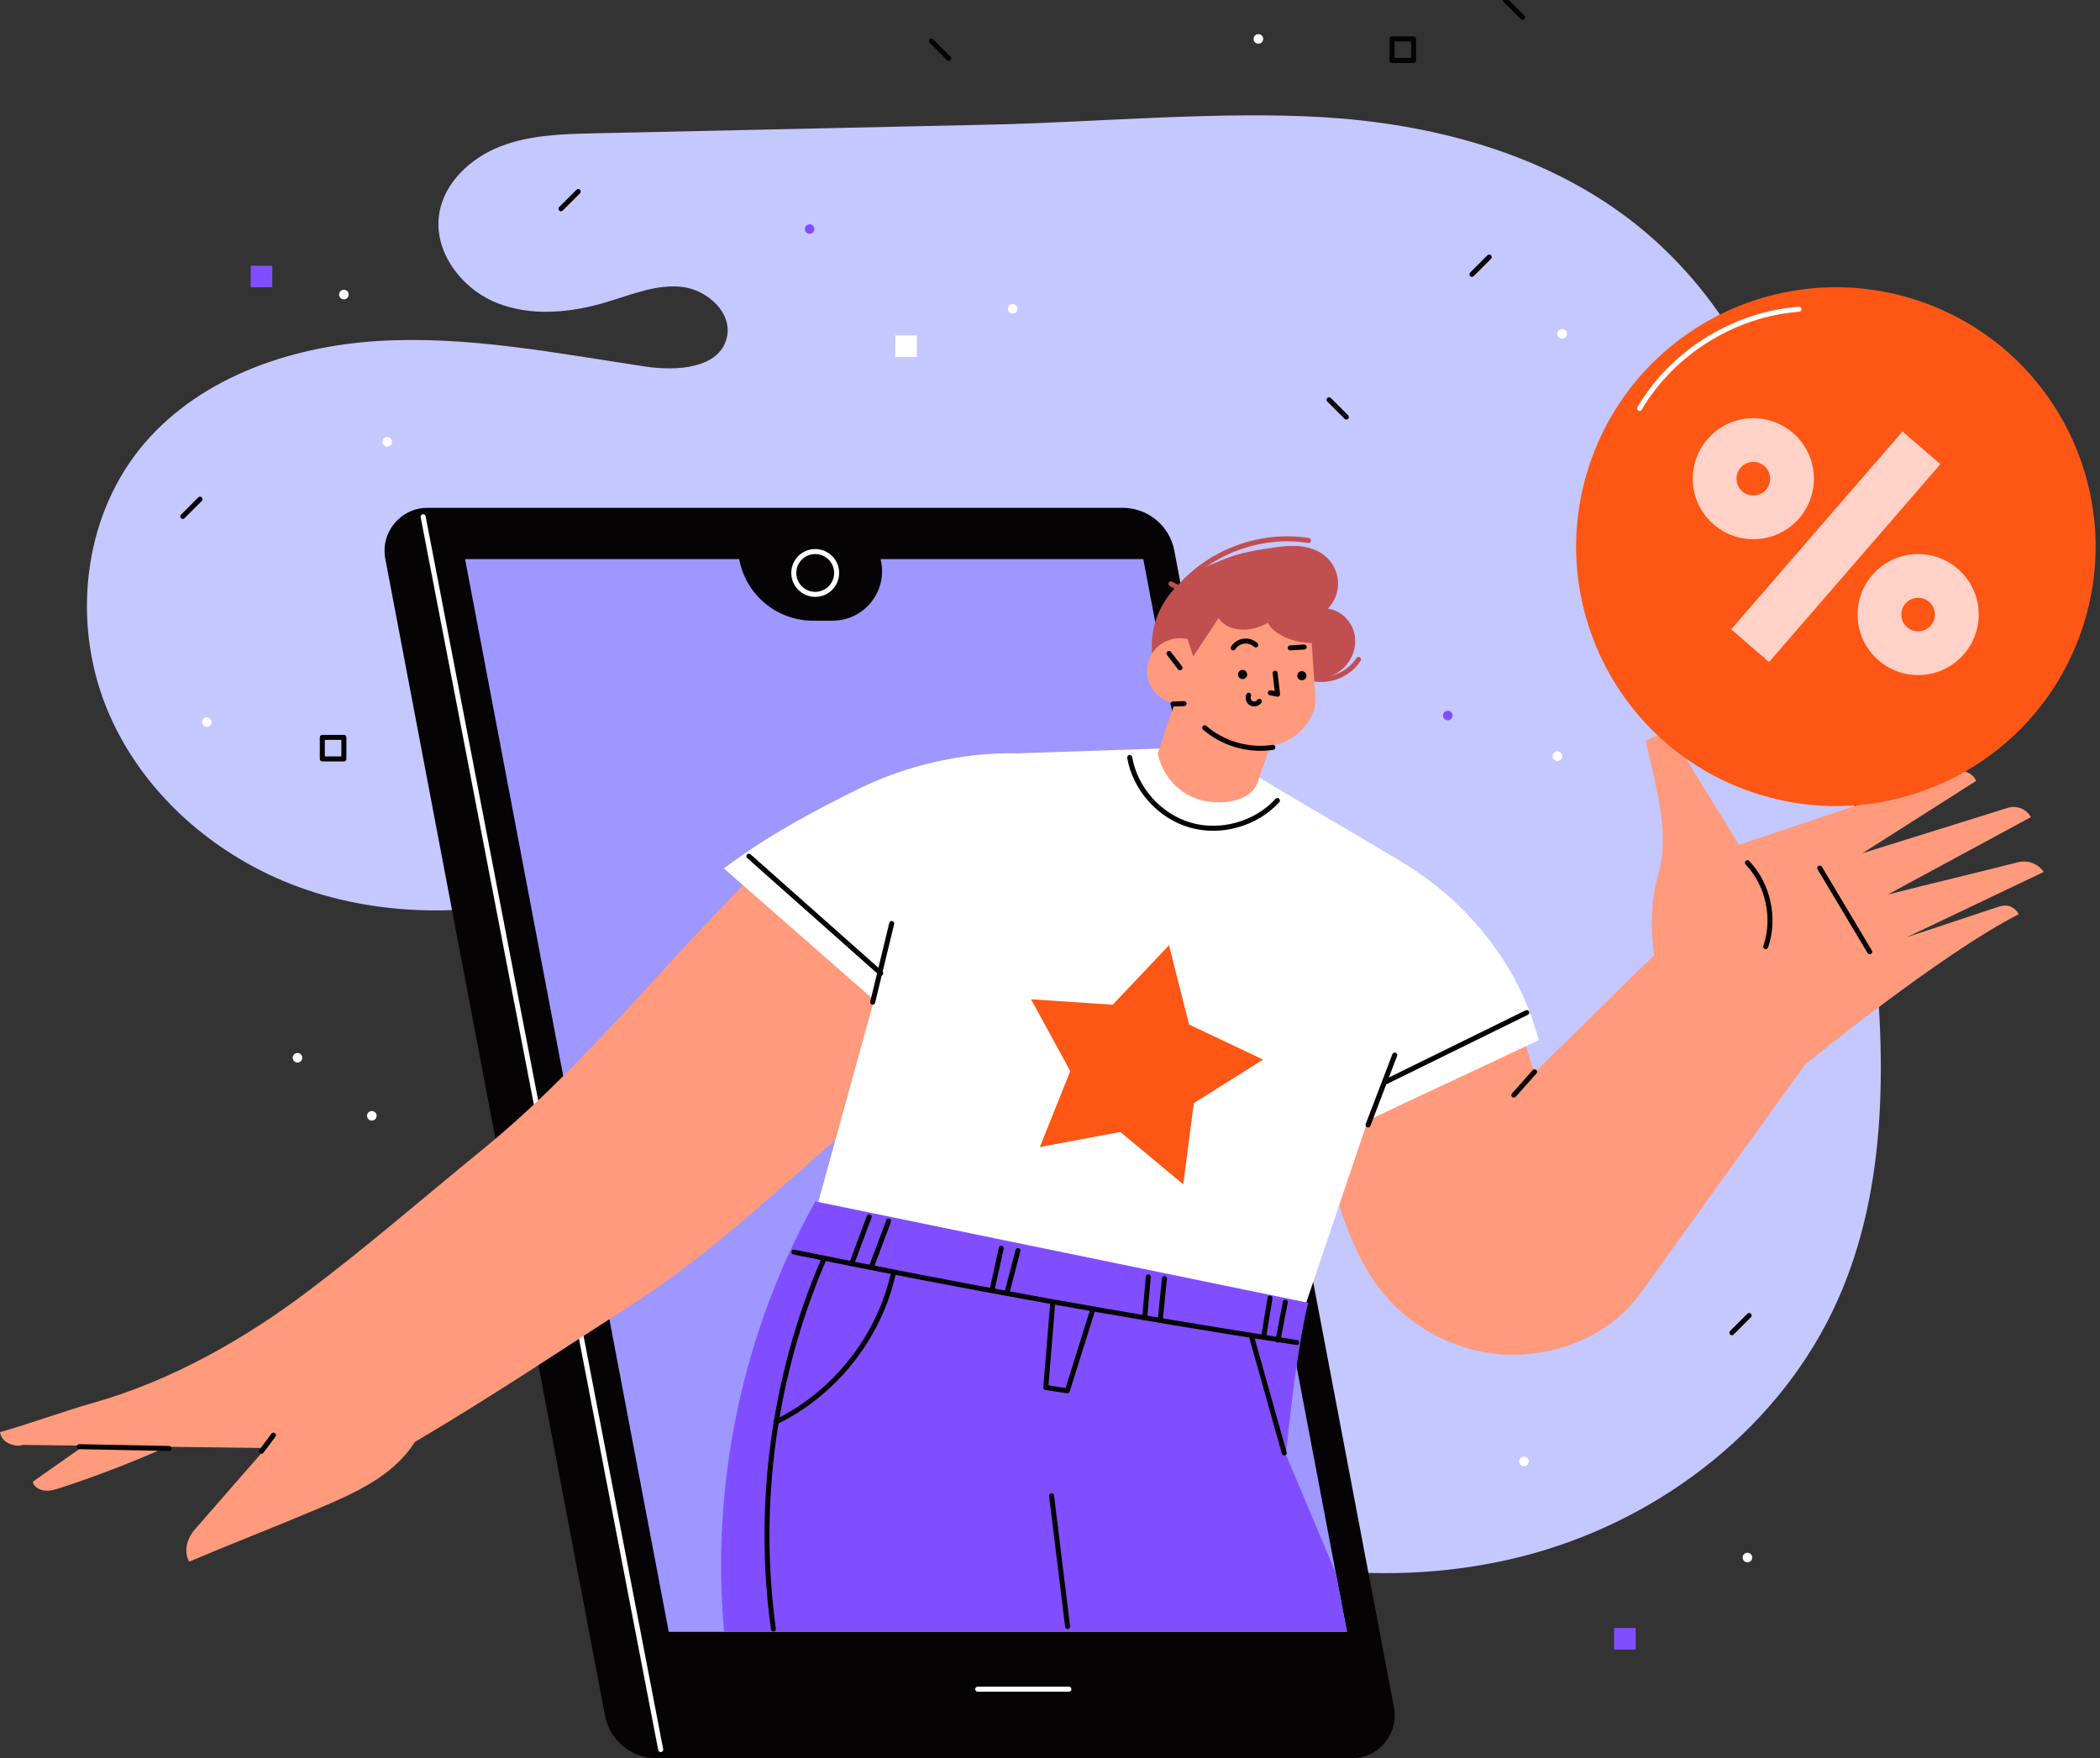 <?xml version="1.0" encoding="UTF-8"?>
<svg xmlns="http://www.w3.org/2000/svg" width="418" height="350" viewBox="0 0 418 350" fill="none">
  <rect x="0" y="0" width="418" height="350" fill="#333333" stroke="none"/>
  <g clip-path="url(#clip0_4283_10)">
    <path d="M372.626 184.559C369.384 155.046 361.333 123.208 355.663 94.062C351.66 73.486 339.567 54.592 322.551 42.327C305.628 30.129 284.593 24.662 263.766 23.356C242.939 22.048 218.151 24.345 197.288 24.804C170.976 25.381 144.665 25.96 118.352 26.538C112.011 26.678 105.52 26.846 99.608 29.142C93.698 31.439 88.385 36.333 87.419 42.595C86.272 50.029 91.746 57.355 98.706 60.221C105.667 63.089 113.64 62.275 120.848 60.105C125.741 58.632 130.682 56.534 135.759 57.114C140.837 57.693 145.916 62.344 144.652 67.291C143.095 73.383 134.71 73.898 128.486 72.968C110.788 70.323 93.017 66.77 75.156 67.886C57.296 69.003 38.877 75.5 27.73 89.484C16.475 103.604 14.419 123.985 21.137 140.742C27.854 157.498 42.609 170.458 59.593 176.619C76.576 182.78 95.541 182.467 112.899 177.454L226.139 302.926C251.033 313.366 279.382 316.47 305.375 309.174C331.367 301.877 354.6 283.656 365.676 259.059C376.046 236.033 375.382 209.656 372.626 184.559Z" fill="#C4C8FF"></path>
    <path d="M269.051 350H130.693C125.668 350 121.355 346.431 120.418 341.499L76.695 111.235C75.694 105.966 79.738 101.087 85.108 101.087H223.465C228.489 101.087 232.804 104.656 233.741 109.588L277.463 339.852C278.464 345.121 274.42 350 269.051 350Z" fill="#060305"></path>
    <path d="M268.11 324.837H133.115L92.573 111.298H147.134L147.153 111.405C148.493 118.456 154.658 123.557 161.842 123.557H165.716C171.891 123.557 176.551 117.942 175.396 111.871L175.289 111.298H227.569L255.257 257.152L257.898 271.041L265.849 312.938L268.11 324.837Z" fill="#9E97FF"></path>
    <path d="M84.228 102.869L131.511 348.268" stroke="white" stroke-miterlimit="10" stroke-linecap="round" stroke-linejoin="round"></path>
    <path d="M166.534 114.054C166.534 111.701 164.624 109.793 162.268 109.793C159.912 109.793 158.003 111.702 158.003 114.054C158.003 116.408 159.913 118.315 162.268 118.315C164.625 118.315 166.534 116.408 166.534 114.054Z" stroke="white" stroke-miterlimit="10" stroke-linecap="round" stroke-linejoin="round"></path>
    <path d="M194.62 336.253H212.759" stroke="white" stroke-miterlimit="10" stroke-linecap="round" stroke-linejoin="round"></path>
    <path d="M400.039 180.4C399.267 180.135 398.477 180.274 397.703 180.534C391.571 182.591 385.664 184.513 379.531 186.571C388.668 182.203 397.648 177.949 406.783 173.581C405.731 171.932 403.613 171.149 401.716 171.631C392.989 173.849 384.466 175.86 375.739 178.078C385.302 172.903 394.665 167.841 404.229 162.667C403.407 161.049 401.413 160.261 399.679 160.801C389.969 163.825 380.422 166.821 370.711 169.845C378.342 165.004 385.71 160.289 393.342 155.449C392.933 154.493 392.03 153.764 391.007 153.569C389.657 153.312 388.314 154.026 387.013 154.466C373.333 159.079 359.828 163.547 346.149 168.161C342.238 161.668 338.092 155.391 334.392 148.778C333.742 147.616 332.574 146.758 331.27 146.483C329.967 146.209 328.657 146.732 327.594 147.532C329.416 156.095 332.492 165.548 330.092 173.968C328.606 179.182 328.463 184.831 329.242 190.197C321.18 197.837 313.468 205.82 305.405 213.46C304.506 210.657 303.608 207.853 302.71 205.05L260.04 216.679C264.134 229.238 265.951 243.593 273.229 254.619C278.927 263.249 288.815 268.975 299.144 269.624C309.473 270.272 320.498 265.903 326.516 257.492C337.334 242.375 359.33 211.89 359.33 211.89C359.33 211.89 386.244 189.906 401.804 182.003C401.464 181.259 400.812 180.666 400.039 180.4Z" fill="#FF9A7D"></path>
    <path d="M305.453 213.351C304.079 214.897 302.705 216.443 301.331 217.989" stroke="#060305" stroke-miterlimit="10" stroke-linecap="round" stroke-linejoin="round"></path>
    <path d="M362.222 172.806C365.535 178.356 368.847 183.906 372.161 189.456" stroke="#060305" stroke-miterlimit="10" stroke-linecap="round" stroke-linejoin="round"></path>
    <path d="M347.825 171.738C351.953 176.081 353.41 182.773 351.461 188.436" stroke="#060305" stroke-miterlimit="10" stroke-linecap="round" stroke-linejoin="round"></path>
    <path d="M154.857 169.416C134.493 188.657 117.72 211.161 96.004 228.864C84.534 238.215 73.363 247.909 61.562 256.84C48.711 266.566 34.15 274.826 18.64 279.228C12.232 281.047 6.408 283.267 0 285.085C0.137 285.979 0.719 286.793 1.52 287.214C2.321 287.635 3.679 288.017 4.493 287.624C8.558 287.668 12.641 287.719 16.733 287.772C13.336 290.163 9.939 292.554 6.543 294.945C6.676 295.996 7.812 296.572 8.863 296.711C9.914 296.85 10.966 296.525 11.975 296.196C19.211 293.836 26.322 291.094 33.273 287.995C39.847 288.085 46.415 288.172 52.933 288.244C48.251 293.606 43.569 298.968 38.886 304.329C37.255 306.197 36.48 308.677 37.647 310.864C45.985 307.329 54.627 303.996 62.965 300.461C70.49 297.271 78.2 293.941 82.575 287.043C98.37 277.71 111.406 268.933 125.891 259.633C143.973 248.022 158.836 232.733 175.472 219.136C177.917 208.646 179.853 198.385 182.297 187.894L154.857 169.416Z" fill="#FF9A7D"></path>
    <path d="M15.782 287.974C21.73 288.094 27.678 288.214 33.627 288.333" stroke="#060305" stroke-miterlimit="10" stroke-linecap="round" stroke-linejoin="round"></path>
    <path d="M52.055 288.875C52.843 287.811 53.632 286.748 54.421 285.685" stroke="#060305" stroke-miterlimit="10" stroke-linecap="round" stroke-linejoin="round"></path>
    <path d="M279.329 171.779C269.613 165.89 259.82 160.328 250.104 154.439C248.271 156.187 245.939 157.457 243.431 157.823C240.923 158.189 238.248 157.604 236.249 156.048C234.251 154.491 232.886 151.452 233.109 148.93C222.855 149.275 212.6 149.62 202.345 149.965C191.686 149.727 180.522 152.33 170.946 157.013C161.615 161.576 152.379 166.623 144.083 172.87C154.058 181.591 164.001 190.349 173.977 199.07C170.196 212.879 166.313 226.741 162.533 240.55L259.522 260.724C263.797 248.118 267.977 235.662 272.251 223.056C283.47 217.703 295.044 212.405 306.264 207.052C302.504 192.361 292.306 179.645 279.329 171.779Z" fill="white"></path>
    <path d="M232.688 188.15L236.686 203.943L251.419 210.923L237.62 219.602L235.527 235.757L223 225.328L206.973 228.333L213.031 213.208L205.218 198.91L221.489 199.991L232.688 188.15Z" fill="#FE5615"></path>
    <path d="M224.863 150.788C225.943 157.03 230.8 162.461 236.886 164.235C242.972 166.008 249.991 164.037 254.26 159.354" stroke="#060305" stroke-miterlimit="10" stroke-linecap="round" stroke-linejoin="round"></path>
    <path d="M277.617 210.025C275.848 214.66 274.079 219.293 272.311 223.927" stroke="#060305" stroke-miterlimit="10" stroke-linecap="round" stroke-linejoin="round"></path>
    <path d="M173.702 199.499C174.966 194.277 176.229 189.057 177.493 183.836" stroke="#060305" stroke-miterlimit="10" stroke-linecap="round" stroke-linejoin="round"></path>
    <path d="M275.852 215.336C285.201 210.746 294.549 206.155 303.897 201.564" stroke="#060305" stroke-miterlimit="10" stroke-linecap="round" stroke-linejoin="round"></path>
    <path d="M149.078 170.446C157.821 178.205 166.565 185.964 175.308 193.723" stroke="#060305" stroke-miterlimit="10" stroke-linecap="round" stroke-linejoin="round"></path>
    <path d="M413.81 126.973C423.856 100.281 410.337 70.513 383.615 60.485C356.892 50.457 327.086 63.966 317.04 90.658C306.994 117.35 320.513 147.117 347.235 157.145C373.958 167.173 403.765 153.665 413.81 126.973Z" fill="#FE5615"></path>
    <path d="M348.995 83.247C342.335 83.247 336.936 88.64 336.936 95.292C336.936 101.945 342.335 107.338 348.995 107.338C355.654 107.338 361.053 101.945 361.053 95.292C361.054 88.64 355.655 83.247 348.995 83.247ZM348.995 98.636C347.147 98.636 345.649 97.139 345.649 95.293C345.649 93.447 347.147 91.951 348.995 91.951C350.843 91.951 352.34 93.447 352.34 95.293C352.341 97.139 350.843 98.636 348.995 98.636Z" fill="#FFD1C7"></path>
    <path d="M381.799 110.289C375.139 110.289 369.74 115.682 369.74 122.334C369.74 128.988 375.139 134.381 381.799 134.381C388.458 134.381 393.857 128.988 393.857 122.334C393.857 115.682 388.458 110.289 381.799 110.289ZM381.799 125.677C379.951 125.677 378.453 124.181 378.453 122.334C378.453 120.488 379.951 118.992 381.799 118.992C383.647 118.992 385.144 120.488 385.144 122.334C385.144 124.181 383.646 125.677 381.799 125.677Z" fill="#FFD1C7"></path>
    <path d="M386.228 92.398L378.689 85.884L344.583 125.276L352.123 131.791L386.228 92.398Z" fill="#FFD1C7"></path>
    <path d="M326.346 81.3C332.921 70.148 345.16 62.535 358.079 61.56" stroke="white" stroke-miterlimit="10" stroke-linecap="round" stroke-linejoin="round"></path>
    <path d="M260.459 107.592C251.001 106.079 240.873 109.792 234.64 117.056C234.115 116.761 233.608 116.516 233.083 116.222" stroke="#C14F4F" stroke-miterlimit="10" stroke-linecap="round" stroke-linejoin="round"></path>
    <path d="M261.697 135.155C265.021 135.697 268.596 134.104 270.413 131.271" stroke="#C14F4F" stroke-miterlimit="10" stroke-linecap="round" stroke-linejoin="round"></path>
    <path d="M269.552 125.971C268.923 123.531 266.818 121.461 264.311 121.181C265.7 119.753 266.452 117.727 266.328 115.738C266.205 113.75 265.21 111.831 263.654 110.585C262.298 109.499 260.577 108.935 258.848 108.748C257.12 108.561 255.373 108.73 253.652 108.98C250.432 109.448 247.042 109.973 244.016 111.169C241.18 112.29 238.305 113.433 235.877 115.276C233.391 117.163 231.451 119.76 230.345 122.677C229.24 125.594 228.973 128.823 229.586 131.882L260.541 135.138C263.045 135.443 265.698 134.652 267.506 132.894C269.315 131.135 270.18 128.411 269.552 125.971Z" fill="#C14F4F"></path>
    <path d="M250.372 155.614C251.163 153.178 252.055 150.898 252.847 148.461C255.154 148.168 257.352 147.073 258.977 145.41C260.601 143.746 261.971 141.519 261.834 139.199C261.61 135.414 261.329 131.771 261.105 127.985C259.034 128.004 256.96 127.496 255.134 126.521C254.035 125.934 252.919 125.118 252.4 123.986C250.774 124.814 248.98 125.418 247.156 125.336C245.333 125.254 243.504 124.568 242.559 123.008C240.952 125.565 239.115 128.159 237.509 130.716C237.12 129.575 236.793 128.368 236.406 127.227C234.132 126.67 231.58 127.447 230.005 129.178C228.43 130.908 227.897 133.519 228.667 135.727C229.438 137.936 231.479 139.651 233.791 140.028C232.668 143.307 231.566 146.711 230.443 149.99C231.301 154.238 234.547 157.971 238.715 159.171C242.883 160.368 249.033 159.736 250.372 155.614Z" fill="#FF9A7D"></path>
    <path d="M247.335 135.18C247.84 135.18 248.249 134.772 248.249 134.267C248.249 133.763 247.84 133.354 247.335 133.354C246.83 133.354 246.421 133.763 246.421 134.267C246.421 134.772 246.83 135.18 247.335 135.18Z" fill="#060305"></path>
    <path d="M259.132 135.423C259.637 135.423 260.046 135.015 260.046 134.51C260.046 134.006 259.637 133.597 259.132 133.597C258.627 133.597 258.218 134.006 258.218 134.51C258.218 135.015 258.627 135.423 259.132 135.423Z" fill="#060305"></path>
    <path d="M232.682 130.074C233.415 131.025 234.147 131.977 234.879 132.928" stroke="#060305" stroke-miterlimit="10" stroke-linecap="round" stroke-linejoin="round"></path>
    <path d="M245.456 128.977C245.921 128.25 246.716 127.744 247.572 127.632C248.428 127.52 249.327 127.803 249.963 128.386" stroke="#060305" stroke-miterlimit="10" stroke-linecap="round" stroke-linejoin="round"></path>
    <path d="M256.815 128.968C257.741 128.911 258.667 128.854 259.595 128.797" stroke="#060305" stroke-miterlimit="10" stroke-linecap="round" stroke-linejoin="round"></path>
    <path d="M252.862 137.911C253.31 138.003 253.846 138.1 254.294 138.192C254.134 136.792 253.975 135.392 253.815 133.993" stroke="#060305" stroke-miterlimit="10" stroke-linecap="round" stroke-linejoin="round"></path>
    <path d="M248.545 138.391C248.286 138.94 248.514 139.669 249.039 139.974C249.564 140.278 250.311 140.113 250.659 139.616" stroke="#060305" stroke-miterlimit="10" stroke-linecap="round" stroke-linejoin="round"></path>
    <path d="M239.789 144.87C243.46 148.049 248.559 149.515 253.36 148.772" stroke="#060305" stroke-miterlimit="10" stroke-linecap="round" stroke-linejoin="round"></path>
    <path d="M233.493 140.141C234.223 140.113 234.953 140.086 235.683 140.059" stroke="#060305" stroke-miterlimit="10" stroke-linecap="round" stroke-linejoin="round"></path>
    <path d="M268.11 324.837H144.128C141.457 295.327 147.831 265.036 162.296 239.157L255.478 258.316L260.382 259.327C259.524 262.748 258.741 267.371 258.074 271.965C256.795 280.81 255.955 289.58 255.955 289.58C255.955 289.58 260.936 301.323 265.888 313.141L268.11 324.837Z" fill="#814EFF"></path>
    <path d="M158.035 249.24C191.24 256.05 224.612 262.052 258.11 267.239" stroke="#060305" stroke-miterlimit="10" stroke-linecap="round" stroke-linejoin="round"></path>
    <path d="M163.841 250.997C153.998 273.929 150.536 299.556 153.943 324.274" stroke="#060305" stroke-miterlimit="10" stroke-linecap="round" stroke-linejoin="round"></path>
    <path d="M154.426 283.071C166.142 277.395 175.009 266.172 177.813 253.471" stroke="#060305" stroke-miterlimit="10" stroke-linecap="round" stroke-linejoin="round"></path>
    <path d="M249.175 266.273C251.326 273.925 253.476 281.577 255.627 289.229" stroke="#060305" stroke-miterlimit="10" stroke-linecap="round" stroke-linejoin="round"></path>
    <path d="M209.54 259.38C209.081 264.986 208.621 270.592 208.161 276.199C209.517 276.431 211.094 276.618 212.449 276.85C214.075 271.579 215.731 266.462 217.355 261.191" stroke="#060305" stroke-miterlimit="10" stroke-linecap="round" stroke-linejoin="round"></path>
    <path d="M209.314 297.746C210.376 306.423 211.438 315.102 212.5 323.779" stroke="#060305" stroke-miterlimit="10" stroke-linecap="round" stroke-linejoin="round"></path>
    <path d="M169.674 251.14C170.786 248.165 171.899 245.189 173.01 242.214" stroke="#060305" stroke-miterlimit="10" stroke-linecap="round" stroke-linejoin="round"></path>
    <path d="M173.474 252.123C174.609 249.1 175.744 246.077 176.879 243.053" stroke="#060305" stroke-miterlimit="10" stroke-linecap="round" stroke-linejoin="round"></path>
    <path d="M199.303 248.448C198.685 251.251 198.067 254.055 197.449 256.858" stroke="#060305" stroke-miterlimit="10" stroke-linecap="round" stroke-linejoin="round"></path>
    <path d="M202.623 248.94C201.919 251.638 201.215 254.337 200.512 257.035" stroke="#060305" stroke-miterlimit="10" stroke-linecap="round" stroke-linejoin="round"></path>
    <path d="M228.562 254.165C228.326 256.86 228.089 259.555 227.853 262.251" stroke="#060305" stroke-miterlimit="10" stroke-linecap="round" stroke-linejoin="round"></path>
    <path d="M231.777 254.502C231.506 257.195 231.235 259.887 230.964 262.578" stroke="#060305" stroke-miterlimit="10" stroke-linecap="round" stroke-linejoin="round"></path>
    <path d="M252.786 258.391C252.376 260.912 251.967 263.431 251.557 265.952" stroke="#060305" stroke-miterlimit="10" stroke-linecap="round" stroke-linejoin="round"></path>
    <path d="M255.833 259.205C255.349 261.732 254.865 264.259 254.381 266.786" stroke="#060305" stroke-miterlimit="10" stroke-linecap="round" stroke-linejoin="round"></path>
    <path d="M304.292 290.893C304.292 290.367 303.865 289.94 303.338 289.94C302.81 289.94 302.383 290.366 302.383 290.893C302.383 291.42 302.81 291.846 303.338 291.846C303.865 291.846 304.292 291.419 304.292 290.893Z" fill="white"></path>
    <path d="M309.989 151.474C310.516 151.474 310.943 151.047 310.943 150.521C310.943 149.994 310.516 149.568 309.989 149.568C309.462 149.568 309.034 149.994 309.034 150.521C309.034 151.047 309.462 151.474 309.989 151.474Z" fill="white"></path>
    <path d="M74.967 222.114C74.967 221.587 74.54 221.161 74.013 221.161C73.486 221.161 73.058 221.587 73.058 222.114C73.058 222.64 73.485 223.067 74.013 223.067C74.539 223.067 74.967 222.64 74.967 222.114Z" fill="white"></path>
    <path d="M78.032 87.944C78.032 87.417 77.605 86.99 77.077 86.99C76.549 86.99 76.123 87.417 76.123 87.944C76.123 88.471 76.549 88.897 77.077 88.897C77.605 88.897 78.032 88.469 78.032 87.944Z" fill="white"></path>
    <path d="M201.567 62.416C202.095 62.416 202.522 61.99 202.522 61.463C202.522 60.937 202.095 60.51 201.567 60.51C201.04 60.51 200.613 60.937 200.613 61.463C200.613 61.99 201.04 62.416 201.567 62.416Z" fill="white"></path>
    <path d="M68.448 59.585C68.975 59.585 69.403 59.158 69.403 58.632C69.403 58.105 68.975 57.679 68.448 57.679C67.921 57.679 67.494 58.105 67.494 58.632C67.494 59.158 67.921 59.585 68.448 59.585Z" fill="white"></path>
    <path d="M289.133 142.428C289.133 141.901 288.706 141.475 288.178 141.475C287.651 141.475 287.224 141.901 287.224 142.428C287.224 142.955 287.651 143.381 288.178 143.381C288.705 143.381 289.133 142.955 289.133 142.428Z" fill="#814EFF"></path>
    <path d="M42.131 143.743C42.131 143.216 41.704 142.79 41.176 142.79C40.649 142.79 40.222 143.216 40.222 143.743C40.222 144.27 40.649 144.696 41.176 144.696C41.704 144.696 42.131 144.27 42.131 143.743Z" fill="white"></path>
    <path d="M59.22 211.515C59.748 211.515 60.175 211.088 60.175 210.561C60.175 210.035 59.748 209.608 59.22 209.608C58.693 209.608 58.266 210.035 58.266 210.561C58.266 211.088 58.693 211.515 59.22 211.515Z" fill="white"></path>
    <path d="M162.108 45.595C162.108 45.068 161.681 44.642 161.154 44.642C160.626 44.642 160.199 45.068 160.199 45.595C160.199 46.121 160.626 46.548 161.154 46.548C161.681 46.548 162.108 46.122 162.108 45.595Z" fill="#814EFF"></path>
    <path d="M348.78 310.044C348.78 309.517 348.353 309.09 347.825 309.09C347.298 309.09 346.871 309.517 346.871 310.044C346.871 310.57 347.298 310.997 347.825 310.997C348.353 310.997 348.78 310.57 348.78 310.044Z" fill="white"></path>
    <path d="M251.43 7.747C251.43 7.221 251.003 6.794 250.475 6.794C249.948 6.794 249.521 7.22 249.521 7.747C249.521 8.274 249.948 8.7 250.475 8.7C251.003 8.7 251.43 8.274 251.43 7.747Z" fill="white"></path>
    <path d="M310.943 67.408C311.47 67.408 311.897 66.981 311.897 66.454C311.897 65.928 311.47 65.501 310.943 65.501C310.416 65.501 309.988 65.928 309.988 66.454C309.988 66.981 310.416 67.408 310.943 67.408Z" fill="white"></path>
    <path d="M325.578 324.077H321.285V328.365H325.578V324.077Z" fill="#814EFF"></path>
    <path d="M281.375 7.747H277.082V12.035H281.375V7.747Z" stroke="#060305" stroke-miterlimit="10" stroke-linecap="round" stroke-linejoin="round"></path>
    <path d="M68.448 146.786H64.155V151.074H68.448V146.786Z" stroke="#060305" stroke-miterlimit="10" stroke-linecap="round" stroke-linejoin="round"></path>
    <path d="M182.488 66.773H178.195V71.061H182.488V66.773Z" fill="white"></path>
    <path d="M54.201 52.895H49.908V57.183H54.201V52.895Z" fill="#814EFF"></path>
    <path d="M39.814 99.373L36.379 102.804" stroke="#060305" stroke-miterlimit="10" stroke-linecap="round" stroke-linejoin="round"></path>
    <path d="M348.164 261.865L344.728 265.297" stroke="#060305" stroke-miterlimit="10" stroke-linecap="round" stroke-linejoin="round"></path>
    <path d="M115.096 38.127L111.661 41.559" stroke="#060305" stroke-miterlimit="10" stroke-linecap="round" stroke-linejoin="round"></path>
    <path d="M296.42 51.178L292.984 54.61" stroke="#060305" stroke-miterlimit="10" stroke-linecap="round" stroke-linejoin="round"></path>
    <path d="M264.549 79.584L267.984 83.015" stroke="#060305" stroke-miterlimit="10" stroke-linecap="round" stroke-linejoin="round"></path>
    <path d="M299.613 0L303.048 3.432" stroke="#060305" stroke-miterlimit="10" stroke-linecap="round" stroke-linejoin="round"></path>
    <path d="M185.405 8.175L188.84 11.607" stroke="#060305" stroke-miterlimit="10" stroke-linecap="round" stroke-linejoin="round"></path>
  </g>
  <defs>
    <clipPath id="clip0_4283_10">
      <rect width="418" height="350" fill="white"></rect>
    </clipPath>
  </defs>
</svg>
